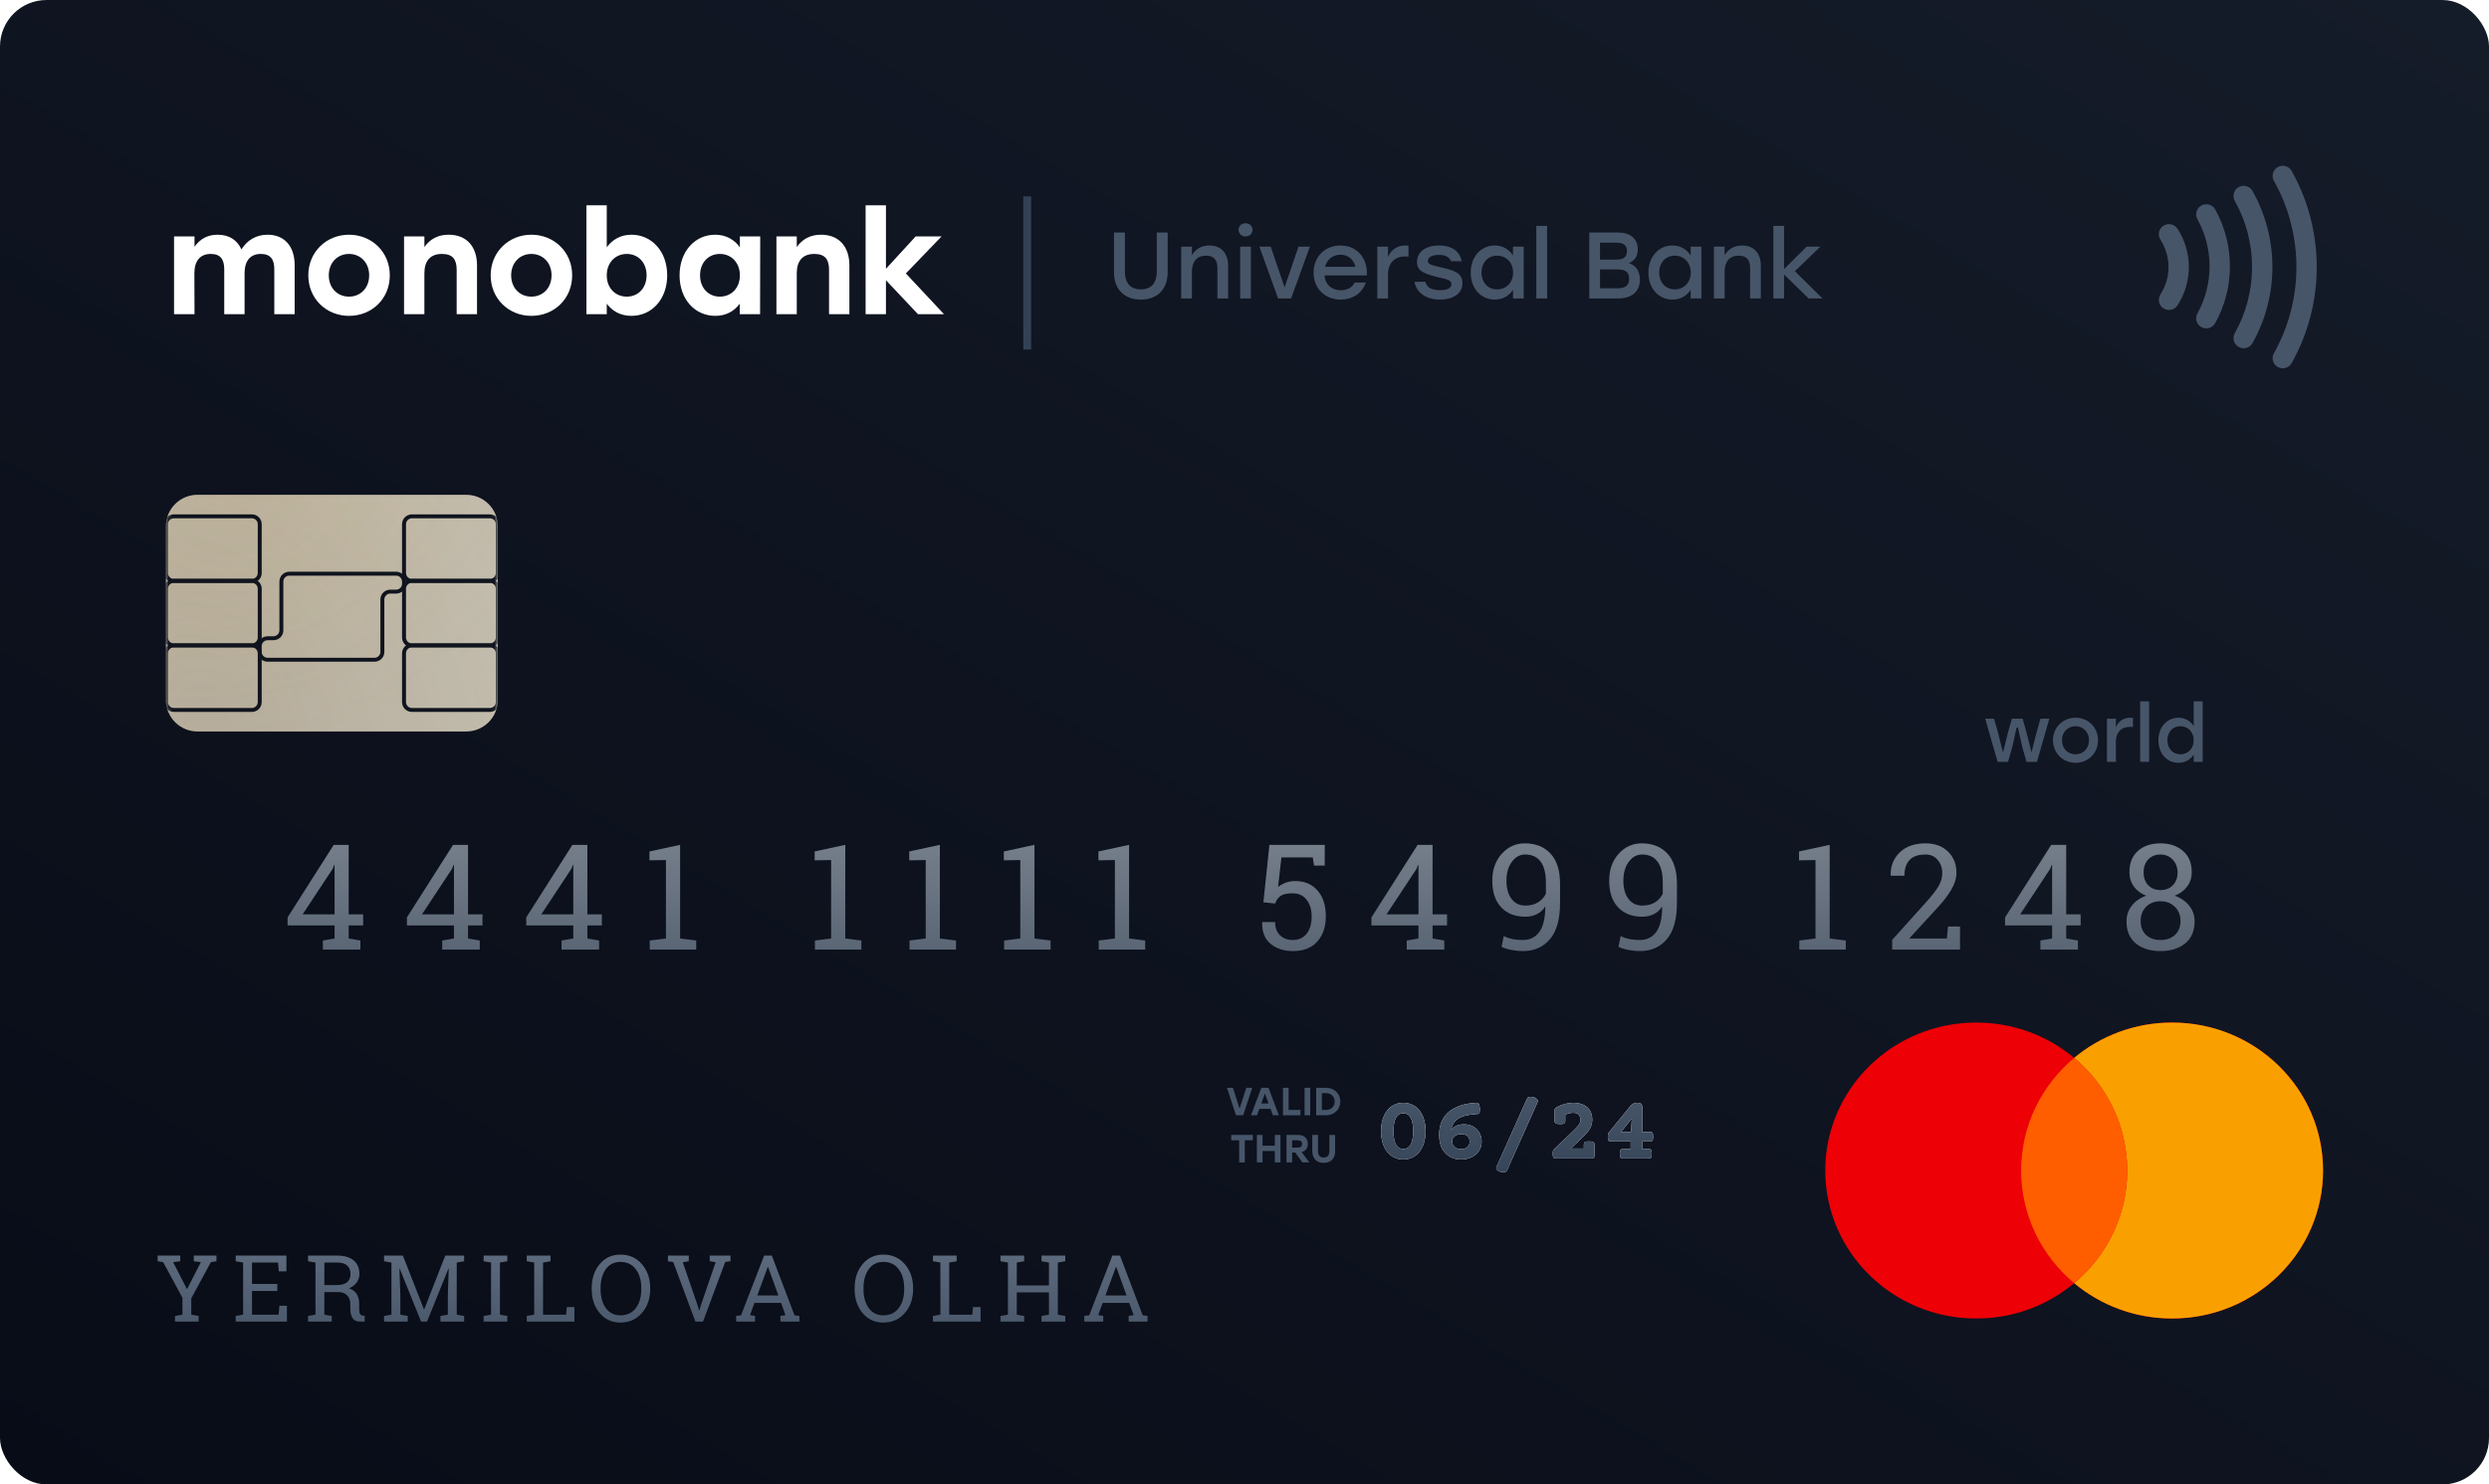 <?xml version="1.0" encoding="UTF-8"?> <svg xmlns="http://www.w3.org/2000/svg" width="642" height="383" viewBox="0 0 642 383" fill="none"> <rect width="642" height="383" rx="12" fill="url(#paint0_linear_386_74539)"></rect> <path fill-rule="evenodd" clip-rule="evenodd" d="M560.26 340.187C581.766 340.187 599.2 323.094 599.2 302.01C599.2 280.925 581.766 263.833 560.26 263.833C550.621 263.833 541.8 267.266 535 272.953C528.201 267.266 519.38 263.833 509.742 263.833C488.235 263.833 470.801 280.925 470.801 302.01C470.801 323.095 488.235 340.187 509.742 340.187C519.38 340.187 528.201 336.754 535.001 331.067C541.801 336.754 550.621 340.187 560.26 340.187Z" fill="#ED0006"></path> <path fill-rule="evenodd" clip-rule="evenodd" d="M535 331.066C543.372 324.064 548.681 313.645 548.681 302.01C548.681 290.375 543.372 279.955 535 272.953C541.8 267.266 550.621 263.833 560.26 263.833C581.766 263.833 599.2 280.925 599.2 302.01C599.2 323.094 581.766 340.187 560.26 340.187C550.621 340.187 541.8 336.753 535 331.066Z" fill="#F9A000"></path> <path fill-rule="evenodd" clip-rule="evenodd" d="M535.002 331.065C543.374 324.062 548.683 313.643 548.683 302.008C548.683 290.373 543.374 279.954 535.002 272.952C526.629 279.954 521.32 290.373 521.32 302.008C521.32 313.643 526.629 324.062 535.002 331.065Z" fill="#FF5E00"></path> <path d="M526.297 185.421L525.319 188.926L523.994 194.114L522.69 188.926L521.711 185.421H518.94L517.941 188.926L516.636 194.155L515.332 188.926L514.333 185.421H512.051L515.251 196.566H517.941L519.021 192.817L520.142 187.731H520.509L521.63 192.817L522.71 196.566H525.4L528.6 185.421H526.297Z" fill="#475569"></path> <path d="M535.346 185.177C532.146 185.177 529.537 187.629 529.537 190.993C529.537 194.317 532.105 196.809 535.346 196.809C538.607 196.809 541.154 194.337 541.154 190.993C541.154 187.629 538.566 185.177 535.346 185.177ZM535.346 187.366C537.282 187.366 538.831 188.845 538.831 190.993C538.831 193.141 537.302 194.621 535.346 194.621C533.389 194.621 531.861 193.141 531.861 190.993C531.861 188.845 533.41 187.366 535.346 187.366Z" fill="#475569"></path> <path d="M549.491 185.177C547.718 185.177 546.434 186.069 545.761 187.629V185.421H543.458V196.566H545.761V191.459C545.761 188.703 547.371 187.528 549.471 187.528C549.776 187.528 549.96 187.548 550.164 187.569V185.238C550.001 185.198 549.776 185.177 549.491 185.177Z" fill="#475569"></path> <path d="M552.017 196.566H554.341V180.962H552.017V196.566Z" fill="#475569"></path> <path d="M565.838 180.962V187.325C565.003 186.049 563.658 185.177 561.884 185.177C558.95 185.177 556.728 187.589 556.728 190.993C556.728 194.398 558.909 196.809 561.905 196.809C563.658 196.809 565.003 195.958 565.838 194.702V196.566H568.141V180.962H565.838ZM562.394 194.621C560.458 194.621 559.051 193.141 559.051 190.993C559.051 188.866 560.437 187.366 562.394 187.366C564.351 187.366 565.838 188.866 565.838 190.993C565.838 193.141 564.351 194.621 562.394 194.621Z" fill="#475569"></path> <g clip-path="url(#clip0_386_74539)"> <path fill-rule="evenodd" clip-rule="evenodd" d="M587.526 43.105C588.789 42.402 590.385 42.85 591.092 44.106C595.337 51.649 597.569 60.2 597.569 68.9C597.569 77.599 595.337 86.15 591.092 93.693C590.385 94.949 588.789 95.397 587.526 94.695C586.263 93.992 585.812 92.404 586.519 91.148C590.323 84.389 592.329 76.715 592.329 68.9C592.329 61.084 590.323 53.41 586.519 46.65C585.812 45.395 586.263 43.807 587.526 43.105ZM577.437 48.279C578.7 47.577 580.297 48.025 581.003 49.281C584.363 55.251 586.129 62.017 586.129 68.9C586.129 75.782 584.363 82.549 581.003 88.518C580.297 89.774 578.7 90.222 577.437 89.52C576.174 88.817 575.723 87.23 576.43 85.974C579.349 80.788 580.888 74.899 580.888 68.9C580.888 62.9 579.349 57.011 576.43 51.825C575.723 50.569 576.174 48.982 577.437 48.279ZM567.817 53.025C569.083 52.328 570.678 52.783 571.379 54.042C573.867 58.509 575.172 63.568 575.172 68.711C575.172 73.855 573.867 78.914 571.379 83.381C570.678 84.639 569.083 85.095 567.817 84.398C566.551 83.701 566.093 82.115 566.794 80.856C568.847 77.171 569.931 72.981 569.931 68.711C569.931 64.441 568.847 60.252 566.794 56.566C566.093 55.307 566.551 53.722 567.817 53.025ZM558.043 58.238C559.262 57.462 560.883 57.815 561.663 59.027C563.567 61.983 564.58 65.404 564.58 68.9C564.58 72.395 563.567 75.816 561.663 78.772C560.883 79.984 559.262 80.337 558.043 79.561C556.825 78.785 556.47 77.174 557.25 75.962C558.618 73.838 559.34 71.391 559.34 68.9C559.34 66.407 558.618 63.961 557.25 61.837C556.47 60.625 556.825 59.014 558.043 58.238Z" fill="#475569"></path> </g> <g filter="url(#filter0_di_386_74539)"> <path d="M367.707 290.848C367.707 291.917 367.576 292.898 367.313 293.793C367.05 294.687 366.672 295.459 366.178 296.108C365.685 296.749 365.08 297.252 364.363 297.616C363.655 297.972 362.855 298.15 361.963 298.15C361.063 298.15 360.259 297.972 359.551 297.616C358.842 297.252 358.241 296.749 357.747 296.108C357.254 295.459 356.876 294.687 356.613 293.793C356.35 292.898 356.219 291.917 356.219 290.848C356.219 289.779 356.35 288.798 356.613 287.903C356.876 287.009 357.254 286.237 357.747 285.588C358.241 284.939 358.842 284.436 359.551 284.08C360.259 283.716 361.063 283.534 361.963 283.534C362.855 283.534 363.655 283.716 364.363 284.08C365.08 284.436 365.685 284.939 366.178 285.588C366.672 286.237 367.05 287.009 367.313 287.903C367.576 288.798 367.707 289.779 367.707 290.848ZM364.506 290.848C364.506 289.304 364.288 288.149 363.85 287.381C363.412 286.613 362.783 286.229 361.963 286.229C361.143 286.229 360.514 286.613 360.076 287.381C359.638 288.149 359.419 289.304 359.419 290.848C359.419 292.392 359.638 293.547 360.076 294.315C360.514 295.075 361.143 295.455 361.963 295.455C362.783 295.455 363.412 295.075 363.85 294.315C364.288 293.547 364.506 292.392 364.506 290.848Z" fill="white"></path> <path d="M367.707 290.848C367.707 291.917 367.576 292.898 367.313 293.793C367.05 294.687 366.672 295.459 366.178 296.108C365.685 296.749 365.08 297.252 364.363 297.616C363.655 297.972 362.855 298.15 361.963 298.15C361.063 298.15 360.259 297.972 359.551 297.616C358.842 297.252 358.241 296.749 357.747 296.108C357.254 295.459 356.876 294.687 356.613 293.793C356.35 292.898 356.219 291.917 356.219 290.848C356.219 289.779 356.35 288.798 356.613 287.903C356.876 287.009 357.254 286.237 357.747 285.588C358.241 284.939 358.842 284.436 359.551 284.08C360.259 283.716 361.063 283.534 361.963 283.534C362.855 283.534 363.655 283.716 364.363 284.08C365.08 284.436 365.685 284.939 366.178 285.588C366.672 286.237 367.05 287.009 367.313 287.903C367.576 288.798 367.707 289.779 367.707 290.848ZM364.506 290.848C364.506 289.304 364.288 288.149 363.85 287.381C363.412 286.613 362.783 286.229 361.963 286.229C361.143 286.229 360.514 286.613 360.076 287.381C359.638 288.149 359.419 289.304 359.419 290.848C359.419 292.392 359.638 293.547 360.076 294.315C360.514 295.075 361.143 295.455 361.963 295.455C362.783 295.455 363.412 295.075 363.85 294.315C364.288 293.547 364.506 292.392 364.506 290.848Z" fill="url(#paint1_linear_386_74539)"></path> <path d="M376.831 298.15C375.804 298.15 374.908 297.944 374.144 297.533C373.379 297.121 372.742 296.543 372.233 295.799C371.899 295.316 371.644 294.735 371.469 294.054C371.293 293.365 371.206 292.617 371.206 291.81C371.206 290.559 371.413 289.435 371.827 288.438C372.249 287.44 372.87 286.589 373.69 285.885C374.518 285.18 375.537 284.63 376.747 284.234C377.965 283.831 379.37 283.597 380.962 283.534C381.169 283.526 381.329 283.625 381.44 283.831C381.56 284.028 381.639 284.353 381.679 284.804C381.735 285.35 381.715 285.75 381.619 286.003C381.532 286.257 381.396 286.391 381.213 286.407C380.123 286.463 379.171 286.581 378.359 286.763C377.555 286.938 376.87 287.187 376.305 287.511C375.748 287.836 375.306 288.244 374.98 288.734C374.653 289.225 374.43 289.807 374.311 290.48C374.749 289.997 375.23 289.645 375.756 289.423C376.289 289.201 376.902 289.091 377.595 289.091C378.264 289.091 378.877 289.201 379.434 289.423C379.999 289.637 380.481 289.942 380.879 290.337C381.285 290.725 381.599 291.192 381.822 291.738C382.053 292.285 382.169 292.886 382.169 293.543C382.169 294.216 382.033 294.838 381.763 295.407C381.5 295.969 381.134 296.456 380.664 296.868C380.194 297.272 379.629 297.588 378.968 297.818C378.315 298.039 377.603 298.15 376.831 298.15ZM374.55 293.484C374.55 293.753 374.597 294.01 374.693 294.256C374.796 294.501 374.944 294.715 375.135 294.897C375.334 295.079 375.573 295.225 375.851 295.336C376.138 295.447 376.46 295.502 376.819 295.502C377.161 295.502 377.471 295.459 377.75 295.372C378.029 295.277 378.268 295.146 378.467 294.98C378.666 294.814 378.817 294.612 378.92 294.374C379.032 294.129 379.088 293.856 379.088 293.555C379.088 292.938 378.893 292.459 378.502 292.118C378.12 291.778 377.591 291.608 376.914 291.608C376.564 291.608 376.241 291.655 375.947 291.75C375.66 291.837 375.413 291.964 375.206 292.13C374.999 292.297 374.836 292.494 374.717 292.724C374.605 292.954 374.55 293.207 374.55 293.484Z" fill="white"></path> <path d="M376.831 298.15C375.804 298.15 374.908 297.944 374.144 297.533C373.379 297.121 372.742 296.543 372.233 295.799C371.899 295.316 371.644 294.735 371.469 294.054C371.293 293.365 371.206 292.617 371.206 291.81C371.206 290.559 371.413 289.435 371.827 288.438C372.249 287.44 372.87 286.589 373.69 285.885C374.518 285.18 375.537 284.63 376.747 284.234C377.965 283.831 379.37 283.597 380.962 283.534C381.169 283.526 381.329 283.625 381.44 283.831C381.56 284.028 381.639 284.353 381.679 284.804C381.735 285.35 381.715 285.75 381.619 286.003C381.532 286.257 381.396 286.391 381.213 286.407C380.123 286.463 379.171 286.581 378.359 286.763C377.555 286.938 376.87 287.187 376.305 287.511C375.748 287.836 375.306 288.244 374.98 288.734C374.653 289.225 374.43 289.807 374.311 290.48C374.749 289.997 375.23 289.645 375.756 289.423C376.289 289.201 376.902 289.091 377.595 289.091C378.264 289.091 378.877 289.201 379.434 289.423C379.999 289.637 380.481 289.942 380.879 290.337C381.285 290.725 381.599 291.192 381.822 291.738C382.053 292.285 382.169 292.886 382.169 293.543C382.169 294.216 382.033 294.838 381.763 295.407C381.5 295.969 381.134 296.456 380.664 296.868C380.194 297.272 379.629 297.588 378.968 297.818C378.315 298.039 377.603 298.15 376.831 298.15ZM374.55 293.484C374.55 293.753 374.597 294.01 374.693 294.256C374.796 294.501 374.944 294.715 375.135 294.897C375.334 295.079 375.573 295.225 375.851 295.336C376.138 295.447 376.46 295.502 376.819 295.502C377.161 295.502 377.471 295.459 377.75 295.372C378.029 295.277 378.268 295.146 378.467 294.98C378.666 294.814 378.817 294.612 378.92 294.374C379.032 294.129 379.088 293.856 379.088 293.555C379.088 292.938 378.893 292.459 378.502 292.118C378.12 291.778 377.591 291.608 376.914 291.608C376.564 291.608 376.241 291.655 375.947 291.75C375.66 291.837 375.413 291.964 375.206 292.13C374.999 292.297 374.836 292.494 374.717 292.724C374.605 292.954 374.55 293.207 374.55 293.484Z" fill="url(#paint2_linear_386_74539)"></path> <path d="M388.677 301.059C388.613 301.194 388.498 301.293 388.331 301.356C388.164 301.42 387.976 301.451 387.769 301.451C387.539 301.451 387.3 301.416 387.053 301.344C386.806 301.281 386.587 301.186 386.396 301.059C386.213 300.941 386.078 300.794 385.99 300.62C385.902 300.454 385.906 300.268 386.002 300.062L393.908 282.394C393.971 282.259 394.087 282.16 394.254 282.097C394.429 282.026 394.624 281.99 394.839 281.99C395.07 281.99 395.305 282.026 395.544 282.097C395.79 282.16 396.005 282.255 396.189 282.382C396.38 282.501 396.515 282.647 396.595 282.821C396.682 282.988 396.678 283.177 396.583 283.391L388.677 301.059Z" fill="white"></path> <path d="M388.677 301.059C388.613 301.194 388.498 301.293 388.331 301.356C388.164 301.42 387.976 301.451 387.769 301.451C387.539 301.451 387.3 301.416 387.053 301.344C386.806 301.281 386.587 301.186 386.396 301.059C386.213 300.941 386.078 300.794 385.99 300.62C385.902 300.454 385.906 300.268 386.002 300.062L393.908 282.394C393.971 282.259 394.087 282.16 394.254 282.097C394.429 282.026 394.624 281.99 394.839 281.99C395.07 281.99 395.305 282.026 395.544 282.097C395.79 282.16 396.005 282.255 396.189 282.382C396.38 282.501 396.515 282.647 396.595 282.821C396.682 282.988 396.678 283.177 396.583 283.391L388.677 301.059Z" fill="url(#paint3_linear_386_74539)"></path> <path d="M408.536 295.336V294.244C408.536 294.109 408.556 293.994 408.596 293.899C408.636 293.805 408.704 293.729 408.799 293.674C408.895 293.611 409.026 293.567 409.193 293.543C409.36 293.512 409.571 293.496 409.826 293.496C410.336 293.496 410.706 293.555 410.937 293.674C411.168 293.785 411.283 293.975 411.283 294.244V297.117C411.283 297.394 411.223 297.592 411.104 297.711C410.985 297.83 410.786 297.889 410.507 297.889H401.264C401.128 297.889 401.013 297.873 400.918 297.842C400.822 297.81 400.742 297.751 400.679 297.663C400.623 297.568 400.579 297.442 400.547 297.284C400.523 297.125 400.511 296.919 400.511 296.666C400.511 296.342 400.531 296.104 400.571 295.954C400.611 295.795 400.687 295.665 400.798 295.562L405.921 290.658C406.24 290.349 406.51 290.072 406.733 289.827C406.956 289.581 407.135 289.356 407.271 289.15C407.414 288.936 407.513 288.734 407.569 288.544C407.633 288.347 407.665 288.141 407.665 287.927C407.665 287.397 407.509 286.961 407.199 286.621C406.889 286.28 406.423 286.11 405.802 286.11C405.428 286.11 405.065 286.158 404.715 286.253C404.365 286.34 404.038 286.459 403.736 286.609V288.271C403.736 288.406 403.716 288.521 403.676 288.616C403.636 288.711 403.569 288.79 403.473 288.853C403.378 288.909 403.246 288.952 403.079 288.984C402.912 289.008 402.701 289.019 402.446 289.019C401.937 289.019 401.566 288.964 401.335 288.853C401.105 288.734 400.989 288.54 400.989 288.271V285.457C400.989 285.133 401.16 284.879 401.503 284.697C402.227 284.302 402.952 284.009 403.676 283.819C404.409 283.629 405.113 283.534 405.79 283.534C406.586 283.534 407.291 283.641 407.904 283.854C408.517 284.06 409.03 284.353 409.444 284.733C409.858 285.113 410.169 285.568 410.376 286.098C410.591 286.629 410.698 287.219 410.698 287.868C410.698 288.279 410.65 288.671 410.555 289.043C410.467 289.407 410.328 289.763 410.137 290.112C409.946 290.46 409.707 290.808 409.42 291.157C409.142 291.497 408.811 291.849 408.429 292.213L405.169 295.336H408.536Z" fill="white"></path> <path d="M408.536 295.336V294.244C408.536 294.109 408.556 293.994 408.596 293.899C408.636 293.805 408.704 293.729 408.799 293.674C408.895 293.611 409.026 293.567 409.193 293.543C409.36 293.512 409.571 293.496 409.826 293.496C410.336 293.496 410.706 293.555 410.937 293.674C411.168 293.785 411.283 293.975 411.283 294.244V297.117C411.283 297.394 411.223 297.592 411.104 297.711C410.985 297.83 410.786 297.889 410.507 297.889H401.264C401.128 297.889 401.013 297.873 400.918 297.842C400.822 297.81 400.742 297.751 400.679 297.663C400.623 297.568 400.579 297.442 400.547 297.284C400.523 297.125 400.511 296.919 400.511 296.666C400.511 296.342 400.531 296.104 400.571 295.954C400.611 295.795 400.687 295.665 400.798 295.562L405.921 290.658C406.24 290.349 406.51 290.072 406.733 289.827C406.956 289.581 407.135 289.356 407.271 289.15C407.414 288.936 407.513 288.734 407.569 288.544C407.633 288.347 407.665 288.141 407.665 287.927C407.665 287.397 407.509 286.961 407.199 286.621C406.889 286.28 406.423 286.11 405.802 286.11C405.428 286.11 405.065 286.158 404.715 286.253C404.365 286.34 404.038 286.459 403.736 286.609V288.271C403.736 288.406 403.716 288.521 403.676 288.616C403.636 288.711 403.569 288.79 403.473 288.853C403.378 288.909 403.246 288.952 403.079 288.984C402.912 289.008 402.701 289.019 402.446 289.019C401.937 289.019 401.566 288.964 401.335 288.853C401.105 288.734 400.989 288.54 400.989 288.271V285.457C400.989 285.133 401.16 284.879 401.503 284.697C402.227 284.302 402.952 284.009 403.676 283.819C404.409 283.629 405.113 283.534 405.79 283.534C406.586 283.534 407.291 283.641 407.904 283.854C408.517 284.06 409.03 284.353 409.444 284.733C409.858 285.113 410.169 285.568 410.376 286.098C410.591 286.629 410.698 287.219 410.698 287.868C410.698 288.279 410.65 288.671 410.555 289.043C410.467 289.407 410.328 289.763 410.137 290.112C409.946 290.46 409.707 290.808 409.42 291.157C409.142 291.497 408.811 291.849 408.429 292.213L405.169 295.336H408.536Z" fill="url(#paint4_linear_386_74539)"></path> <path d="M420.61 293.496H415.475C415.339 293.496 415.224 293.48 415.128 293.448C415.033 293.417 414.953 293.357 414.89 293.27C414.834 293.183 414.79 293.06 414.758 292.902C414.734 292.744 414.722 292.538 414.722 292.285C414.722 292 414.742 291.774 414.782 291.608C414.822 291.442 414.878 291.315 414.949 291.228L420.562 284.353C420.769 284.092 421.012 283.89 421.291 283.747C421.569 283.605 421.919 283.534 422.341 283.534C422.588 283.534 422.791 283.561 422.95 283.617C423.11 283.664 423.237 283.736 423.333 283.831C423.428 283.926 423.496 284.04 423.536 284.175C423.575 284.302 423.595 284.444 423.595 284.602V291.062H425.649C425.785 291.062 425.9 291.077 425.996 291.109C426.091 291.141 426.167 291.204 426.223 291.299C426.286 291.386 426.33 291.509 426.354 291.667C426.386 291.826 426.402 292.031 426.402 292.285C426.402 292.538 426.386 292.744 426.354 292.902C426.33 293.06 426.286 293.183 426.223 293.27C426.167 293.357 426.091 293.417 425.996 293.448C425.9 293.48 425.785 293.496 425.649 293.496H423.595V295.455H425.291C425.426 295.455 425.542 295.471 425.637 295.502C425.733 295.534 425.809 295.597 425.864 295.692C425.928 295.78 425.972 295.902 425.996 296.061C426.027 296.219 426.043 296.425 426.043 296.678C426.043 296.931 426.027 297.137 425.996 297.295C425.972 297.454 425.928 297.576 425.864 297.663C425.809 297.751 425.733 297.81 425.637 297.842C425.542 297.873 425.426 297.889 425.291 297.889H418.58C418.444 297.889 418.329 297.873 418.233 297.842C418.138 297.81 418.058 297.751 417.995 297.663C417.939 297.576 417.895 297.454 417.863 297.295C417.839 297.137 417.827 296.931 417.827 296.678C417.827 296.425 417.839 296.219 417.863 296.061C417.895 295.902 417.939 295.78 417.995 295.692C418.058 295.597 418.138 295.534 418.233 295.502C418.329 295.471 418.444 295.455 418.58 295.455H420.61V293.496ZM420.717 291.062L420.908 287.595L418.102 291.062H420.717Z" fill="white"></path> <path d="M420.61 293.496H415.475C415.339 293.496 415.224 293.48 415.128 293.448C415.033 293.417 414.953 293.357 414.89 293.27C414.834 293.183 414.79 293.06 414.758 292.902C414.734 292.744 414.722 292.538 414.722 292.285C414.722 292 414.742 291.774 414.782 291.608C414.822 291.442 414.878 291.315 414.949 291.228L420.562 284.353C420.769 284.092 421.012 283.89 421.291 283.747C421.569 283.605 421.919 283.534 422.341 283.534C422.588 283.534 422.791 283.561 422.95 283.617C423.11 283.664 423.237 283.736 423.333 283.831C423.428 283.926 423.496 284.04 423.536 284.175C423.575 284.302 423.595 284.444 423.595 284.602V291.062H425.649C425.785 291.062 425.9 291.077 425.996 291.109C426.091 291.141 426.167 291.204 426.223 291.299C426.286 291.386 426.33 291.509 426.354 291.667C426.386 291.826 426.402 292.031 426.402 292.285C426.402 292.538 426.386 292.744 426.354 292.902C426.33 293.06 426.286 293.183 426.223 293.27C426.167 293.357 426.091 293.417 425.996 293.448C425.9 293.48 425.785 293.496 425.649 293.496H423.595V295.455H425.291C425.426 295.455 425.542 295.471 425.637 295.502C425.733 295.534 425.809 295.597 425.864 295.692C425.928 295.78 425.972 295.902 425.996 296.061C426.027 296.219 426.043 296.425 426.043 296.678C426.043 296.931 426.027 297.137 425.996 297.295C425.972 297.454 425.928 297.576 425.864 297.663C425.809 297.751 425.733 297.81 425.637 297.842C425.542 297.873 425.426 297.889 425.291 297.889H418.58C418.444 297.889 418.329 297.873 418.233 297.842C418.138 297.81 418.058 297.751 417.995 297.663C417.939 297.576 417.895 297.454 417.863 297.295C417.839 297.137 417.827 296.931 417.827 296.678C417.827 296.425 417.839 296.219 417.863 296.061C417.895 295.902 417.939 295.78 417.995 295.692C418.058 295.597 418.138 295.534 418.233 295.502C418.329 295.471 418.444 295.455 418.58 295.455H420.61V293.496ZM420.717 291.062L420.908 287.595L418.102 291.062H420.717Z" fill="url(#paint5_linear_386_74539)"></path> </g> <path d="M321.464 280.664L319.731 286.044L318.019 280.664H316.48L318.814 287.757H320.648L323.002 280.664H321.464Z" fill="#475569"></path> <path d="M328.316 287.757H329.865L327.195 280.664H325.35L322.68 287.757H324.219L324.831 286.085H327.714L328.316 287.757ZM325.33 284.707L326.267 282.133L327.205 284.707H325.33Z" fill="#475569"></path> <path d="M332.379 286.379V280.664H330.922V287.757H335.436V286.379H332.379Z" fill="#475569"></path> <path d="M336.495 287.757H337.952V280.664H336.495V287.757Z" fill="#475569"></path> <path d="M342.068 280.664H339.49V287.757H342.068C344.147 287.757 345.717 286.237 345.717 284.21C345.717 282.174 344.147 280.664 342.068 280.664ZM342.068 286.379H340.947V282.042H342.068C343.352 282.042 344.259 282.934 344.259 284.21C344.259 285.487 343.352 286.379 342.068 286.379Z" fill="#475569"></path> <path d="M323.139 292.823H317.575V294.201H319.623V299.915H321.081V294.201H323.139V292.823Z" fill="#475569"></path> <path d="M328.821 292.823V295.599H325.652V292.823H324.195V299.915H325.652V296.977H328.821V299.915H330.278V292.823H328.821Z" fill="#475569"></path> <path d="M335.934 299.915H337.728L335.73 297.251C336.729 296.997 337.33 296.288 337.33 295.133C337.33 293.725 336.423 292.823 334.895 292.823H331.827V299.915H333.285V297.362H334.09L335.934 299.915ZM333.285 294.201H334.732C335.486 294.201 335.853 294.566 335.853 295.153C335.853 295.731 335.496 296.096 334.732 296.096H333.285V294.201Z" fill="#475569"></path> <path d="M342.898 292.823V296.967C342.898 298.203 342.286 298.659 341.43 298.659C340.574 298.659 339.963 298.203 339.963 296.967V292.823H338.485V297.048C338.485 299.044 339.749 300.037 341.43 300.037C343.112 300.037 344.375 299.044 344.375 297.048V292.823H342.898Z" fill="#475569"></path> <path d="M69.03 60.559C66.058 60.559 63.747 61.981 62.28 64.352C61.179 61.908 59.051 60.559 56.153 60.559C53.512 60.559 51.604 61.653 50.173 63.659V60.996H44.891V81.058H50.173L50.137 70.516C50.137 67.343 51.604 65.519 54.355 65.519C56.887 65.519 57.841 66.942 57.841 69.495V81.058H63.087V70.516C63.087 67.343 64.517 65.519 67.269 65.519C69.8 65.519 70.754 66.942 70.754 69.495V81.058H76V68.364C76 63.513 73.322 60.559 69.03 60.559Z" fill="white"></path> <path d="M90.015 60.559C84.219 60.559 79.523 64.972 79.523 71.027C79.523 77.046 84.145 81.496 90.015 81.496C95.922 81.496 100.544 77.082 100.544 71.027C100.544 64.972 95.848 60.559 90.015 60.559ZM90.015 65.519C92.95 65.519 95.225 67.744 95.225 71.027C95.225 74.347 92.95 76.535 90.015 76.535C87.08 76.535 84.806 74.347 84.806 71.027C84.806 67.744 87.08 65.519 90.015 65.519Z" fill="white"></path> <path d="M115.738 60.559C112.95 60.559 110.932 61.689 109.464 63.732V60.996H104.218V81.058H109.464V70.516C109.464 67.234 111.042 65.519 114.013 65.519C116.802 65.519 117.792 66.978 117.792 69.605V81.058H123.038V68.474C123.038 63.55 120.287 60.559 115.738 60.559Z" fill="white"></path> <path d="M137.055 60.559C131.258 60.559 126.562 64.972 126.562 71.027C126.562 77.046 131.185 81.496 137.055 81.496C142.961 81.496 147.583 77.082 147.583 71.027C147.583 64.972 142.888 60.559 137.055 60.559ZM137.055 65.519C139.989 65.519 142.264 67.744 142.264 71.027C142.264 74.347 139.989 76.535 137.055 76.535C134.12 76.535 131.845 74.347 131.845 71.027C131.845 67.744 134.12 65.519 137.055 65.519Z" fill="white"></path> <path d="M162.887 60.559C160.062 60.559 157.898 61.872 156.504 63.805V52.971H151.258V81.058H156.504V78.359C157.934 80.256 160.026 81.496 162.887 81.496C168.133 81.496 172.095 77.192 172.095 71.027C172.095 64.826 168.06 60.559 162.887 60.559ZM161.676 76.535C158.742 76.535 156.504 74.347 156.504 71.027C156.504 67.744 158.742 65.519 161.676 65.519C164.611 65.519 166.776 67.744 166.776 71.027C166.776 74.347 164.575 76.535 161.676 76.535Z" fill="white"></path> <path d="M190.84 60.996V63.805C189.446 61.872 187.319 60.559 184.457 60.559C179.284 60.559 175.286 64.826 175.286 71.027C175.286 77.192 179.211 81.496 184.494 81.496C187.319 81.496 189.41 80.256 190.804 78.359V81.058H196.05L196.086 60.996H190.84ZM185.668 76.535C182.77 76.535 180.568 74.347 180.568 71.027C180.568 67.744 182.733 65.519 185.668 65.519C188.603 65.519 190.84 67.744 190.84 71.027C190.84 74.347 188.603 76.535 185.668 76.535Z" fill="white"></path> <path d="M211.787 60.559C208.999 60.559 206.981 61.689 205.514 63.732V60.996H200.268V81.058H205.514V70.516C205.514 67.234 207.091 65.519 210.063 65.519C212.851 65.519 213.841 66.978 213.841 69.605V81.058H219.087V68.474C219.087 63.55 216.336 60.559 211.787 60.559Z" fill="white"></path> <path d="M243.486 81.058L233.654 70.553L242.862 60.996H236.185L228.518 69.349V52.971H223.272V81.058H228.518V72.304L236.772 81.058H243.486Z" fill="white"></path> <path d="M298.37 59.983V70.05C298.37 73.358 296.634 74.671 294.261 74.671C291.889 74.671 290.152 73.358 290.152 70.05V59.983H287.34V70.221C287.34 74.963 290.324 77.297 294.261 77.297C298.199 77.297 301.183 74.963 301.183 70.221V59.983H298.37Z" fill="#475569"></path> <path d="M311.934 63.339C309.831 63.339 308.388 64.287 307.434 65.844V63.631H304.67V77.005H307.434V70.075C307.434 67.497 308.706 65.965 311.078 65.965C313.108 65.965 314.013 67.059 314.013 69.126V77.005H316.777V68.567C316.777 65.308 314.967 63.339 311.934 63.339Z" fill="#475569"></path> <path d="M321.254 57.6C320.251 57.6 319.469 58.305 319.469 59.278C319.469 60.275 320.251 61.004 321.254 61.004C322.306 61.004 323.064 60.275 323.064 59.278C323.064 58.305 322.306 57.6 321.254 57.6ZM319.884 77.005H322.648V63.631H319.884V77.005Z" fill="#475569"></path> <path d="M334.929 63.631L331.334 74.136L327.763 63.631H324.828L329.671 77.005H333.021L337.864 63.631H334.929Z" fill="#475569"></path> <path d="M345.76 63.339C341.7 63.339 338.814 66.305 338.814 70.342C338.814 74.379 341.725 77.297 345.809 77.297C348.67 77.297 351.238 75.887 352.29 72.895H349.429C348.793 74.209 347.447 74.89 345.833 74.89C343.583 74.89 341.847 73.528 341.627 71.072H352.559C352.828 66.67 350.089 63.339 345.76 63.339ZM345.76 65.722C347.79 65.722 349.184 67.011 349.6 68.835H341.773C342.238 67.035 343.657 65.722 345.76 65.722Z" fill="#475569"></path> <path d="M362.496 63.339C360.368 63.339 358.827 64.409 358.02 66.281V63.631H355.257V77.005H358.02V70.877C358.02 67.57 359.952 66.16 362.471 66.16C362.838 66.16 363.058 66.184 363.303 66.208V63.412C363.107 63.363 362.838 63.339 362.496 63.339Z" fill="#475569"></path> <path d="M371.446 77.297C374.625 77.297 377.218 75.887 377.218 73.017C377.218 70.415 375.114 69.783 371.47 68.932C369.122 68.373 368.291 68.154 368.291 67.302C368.291 66.379 369.343 65.77 371.128 65.77C372.84 65.77 373.867 66.305 374.258 67.4H377.047C376.557 64.968 374.625 63.339 371.177 63.339C367.802 63.339 365.503 64.895 365.503 67.594C365.503 69.832 367.092 70.585 370.859 71.509C373.109 72.044 374.381 72.215 374.381 73.333C374.381 74.33 373.28 74.865 371.495 74.865C369.171 74.865 368.071 74.184 367.655 72.701H364.842C365.356 75.595 367.9 77.297 371.446 77.297Z" fill="#475569"></path> <path d="M390.253 63.631V65.916C389.275 64.384 387.661 63.339 385.533 63.339C382.011 63.339 379.345 66.233 379.345 70.318C379.345 74.403 381.962 77.297 385.557 77.297C387.661 77.297 389.275 76.3 390.253 74.768V77.005H393.017V63.631H390.253ZM386.144 74.671C383.821 74.671 382.133 72.895 382.133 70.318C382.133 67.765 383.796 65.965 386.144 65.965C388.492 65.965 390.277 67.765 390.277 70.318C390.277 72.895 388.492 74.671 386.144 74.671Z" fill="#475569"></path> <path d="M396.266 77.005H399.054V58.281H396.266V77.005Z" fill="#475569"></path> <path d="M420.159 67.91C421.7 67.205 422.434 66.087 422.434 64.36C422.434 61.564 420.55 59.983 417.224 59.983H409.936V77.005H417.322C420.917 77.005 422.996 75.181 422.996 72.19C422.996 70.123 422.091 68.494 420.159 67.91ZM419.646 64.798C419.646 66.184 418.912 66.986 416.906 66.986H412.7V62.609H416.882C418.863 62.609 419.646 63.315 419.646 64.798ZM417.249 74.379H412.7V69.515H417.224C419.474 69.515 420.208 70.415 420.208 71.972C420.208 73.43 419.499 74.379 417.249 74.379Z" fill="#475569"></path> <path d="M436.086 63.631V65.916C435.108 64.384 433.494 63.339 431.366 63.339C427.844 63.339 425.178 66.233 425.178 70.318C425.178 74.403 427.795 77.297 431.391 77.297C433.494 77.297 435.108 76.3 436.086 74.768V77.005H438.85V63.631H436.086ZM431.977 74.671C429.654 74.671 427.967 72.895 427.967 70.318C427.967 67.765 429.63 65.965 431.977 65.965C434.325 65.965 436.111 67.765 436.111 70.318C436.111 72.895 434.325 74.671 431.977 74.671Z" fill="#475569"></path> <path d="M449.338 63.339C447.235 63.339 445.792 64.287 444.838 65.844V63.631H442.075V77.005H444.838V70.075C444.838 67.497 446.11 65.965 448.482 65.965C450.512 65.965 451.417 67.059 451.417 69.126V77.005H454.181V68.567C454.181 65.308 452.371 63.339 449.338 63.339Z" fill="#475569"></path> <path d="M470.08 77.005L462.963 69.977L469.542 63.631H465.995L460.175 69.418V58.281H457.411V77.005H460.175V70.829L466.509 77.005H470.08Z" fill="#475569"></path> <path fill-rule="evenodd" clip-rule="evenodd" d="M263.934 90.177V50.661H265.972V90.177H263.934Z" fill="#334155"></path> <g filter="url(#filter1_ii_386_74539)"> <path d="M42.801 135.773C42.801 131.296 46.451 127.667 50.953 127.667H120.248C124.751 127.667 128.401 131.296 128.401 135.773V180.619C128.401 185.096 124.751 188.725 120.248 188.725H50.953C46.451 188.725 42.801 185.096 42.801 180.619V135.773Z" fill="#CDC9C1"></path> <path d="M42.801 135.773C42.801 131.296 46.451 127.667 50.953 127.667H120.248C124.751 127.667 128.401 131.296 128.401 135.773V180.619C128.401 185.096 124.751 188.725 120.248 188.725H50.953C46.451 188.725 42.801 185.096 42.801 180.619V135.773Z" fill="url(#paint6_radial_386_74539)" fill-opacity="0.1"></path> <path d="M42.801 135.773C42.801 131.296 46.451 127.667 50.953 127.667H120.248C124.751 127.667 128.401 131.296 128.401 135.773V180.619C128.401 185.096 124.751 188.725 120.248 188.725H50.953C46.451 188.725 42.801 185.096 42.801 180.619V135.773Z" fill="url(#paint7_radial_386_74539)" fill-opacity="0.1"></path> <path d="M42.801 135.773C42.801 131.296 46.451 127.667 50.953 127.667H120.248C124.751 127.667 128.401 131.296 128.401 135.773V180.619C128.401 185.096 124.751 188.725 120.248 188.725H50.953C46.451 188.725 42.801 185.096 42.801 180.619V135.773Z" fill="url(#paint8_radial_386_74539)" fill-opacity="0.1"></path> </g> <mask id="mask0_386_74539" style="mask-type:alpha" maskUnits="userSpaceOnUse" x="42" y="127" width="87" height="62"> <path d="M42.801 135.773C42.801 131.296 46.451 127.667 50.953 127.667H120.248C124.751 127.667 128.401 131.296 128.401 135.773V180.619C128.401 185.096 124.751 188.725 120.248 188.725H50.953C46.451 188.725 42.801 185.096 42.801 180.619V135.773Z" fill="#D9D9D9"></path> </mask> <g mask="url(#mask0_386_74539)"> <path fill-rule="evenodd" clip-rule="evenodd" d="M42.293 135.244C42.293 133.845 43.434 132.711 44.841 132.711H64.956C66.363 132.711 67.503 133.845 67.503 135.244V147.843C67.503 149.242 66.363 150.376 64.956 150.376H44.841C43.434 150.376 42.293 149.242 42.293 147.843V135.244ZM44.841 133.724C43.996 133.724 43.312 134.405 43.312 135.244V147.843C43.312 148.683 43.996 149.363 44.841 149.363H64.956C65.8 149.363 66.484 148.683 66.484 147.843V135.244C66.484 134.405 65.8 133.724 64.956 133.724H44.841Z" fill="#10141E"></path> <path fill-rule="evenodd" clip-rule="evenodd" d="M42.293 151.896C42.293 150.497 43.434 149.363 44.841 149.363H64.956C66.363 149.363 67.503 150.497 67.503 151.896V164.495C67.503 165.894 66.363 167.028 64.956 167.028H44.841C43.434 167.028 42.293 165.894 42.293 164.495V151.896ZM44.841 150.376C43.996 150.376 43.312 151.056 43.312 151.896V164.495C43.312 165.335 43.996 166.015 44.841 166.015H64.956C65.8 166.015 66.484 165.335 66.484 164.495V151.896C66.484 151.056 65.8 150.376 64.956 150.376H44.841Z" fill="#10141E"></path> <path fill-rule="evenodd" clip-rule="evenodd" d="M72.067 150.046C72.067 148.647 73.208 147.513 74.615 147.513H102.173C103.58 147.513 104.721 148.647 104.721 150.046V150.618C104.721 152.017 103.58 153.152 102.173 153.152H100.667C99.823 153.152 99.138 153.832 99.138 154.671V168.196C99.138 169.595 97.998 170.729 96.591 170.729H69.032C67.625 170.729 66.484 169.595 66.484 168.196V166.698C66.484 165.299 67.625 164.165 69.032 164.165H70.538C71.383 164.165 72.067 163.484 72.067 162.645V150.046ZM74.615 148.526C73.77 148.526 73.086 149.206 73.086 150.046V162.645C73.086 164.044 71.945 165.178 70.538 165.178H69.032C68.188 165.178 67.503 165.859 67.503 166.698V168.196C67.503 169.035 68.188 169.716 69.032 169.716H96.591C97.435 169.716 98.119 169.035 98.119 168.196V154.671C98.119 153.272 99.26 152.138 100.667 152.138H102.173C103.017 152.138 103.702 151.458 103.702 150.618V150.046C103.702 149.206 103.017 148.526 102.173 148.526H74.615Z" fill="#10141E"></path> <path fill-rule="evenodd" clip-rule="evenodd" d="M42.293 168.548C42.293 167.149 43.434 166.015 44.841 166.015H64.956C66.363 166.015 67.503 167.149 67.503 168.548V181.147C67.503 182.546 66.363 183.681 64.956 183.681H44.841C43.434 183.681 42.293 182.546 42.293 181.147V168.548ZM44.841 167.028C43.996 167.028 43.312 167.709 43.312 168.548V181.147C43.312 181.987 43.996 182.667 44.841 182.667H64.956C65.8 182.667 66.484 181.987 66.484 181.147V168.548C66.484 167.709 65.8 167.028 64.956 167.028H44.841Z" fill="#10141E"></path> <path fill-rule="evenodd" clip-rule="evenodd" d="M103.703 135.244C103.703 133.845 104.844 132.711 106.251 132.711H126.366C127.773 132.711 128.913 133.845 128.913 135.244V147.843C128.913 149.242 127.773 150.376 126.366 150.376H106.251C104.844 150.376 103.703 149.242 103.703 147.843V135.244ZM106.251 133.724C105.407 133.724 104.722 134.404 104.722 135.244V147.843C104.722 148.682 105.407 149.363 106.251 149.363H126.366C127.21 149.363 127.894 148.682 127.894 147.843V135.244C127.894 134.404 127.21 133.724 126.366 133.724H106.251Z" fill="#10141E"></path> <path fill-rule="evenodd" clip-rule="evenodd" d="M103.703 151.896C103.703 150.497 104.844 149.363 106.251 149.363H126.366C127.773 149.363 128.913 150.497 128.913 151.896V164.495C128.913 165.894 127.773 167.028 126.366 167.028H106.251C104.844 167.028 103.703 165.894 103.703 164.495V151.896ZM106.251 150.376C105.407 150.376 104.722 151.056 104.722 151.896V164.495C104.722 165.335 105.407 166.015 106.251 166.015H126.366C127.21 166.015 127.894 165.335 127.894 164.495V151.896C127.894 151.056 127.21 150.376 126.366 150.376H106.251Z" fill="#10141E"></path> <path fill-rule="evenodd" clip-rule="evenodd" d="M103.703 168.548C103.703 167.149 104.844 166.015 106.251 166.015H126.366C127.773 166.015 128.913 167.149 128.913 168.548V181.147C128.913 182.546 127.773 183.681 126.366 183.681H106.251C104.844 183.681 103.703 182.546 103.703 181.147V168.548ZM106.251 167.028C105.407 167.028 104.722 167.709 104.722 168.548V181.147C104.722 181.987 105.407 182.667 106.251 182.667H126.366C127.21 182.667 127.894 181.987 127.894 181.147V168.548C127.894 167.709 127.21 167.028 126.366 167.028H106.251Z" fill="#10141E"></path> </g> <g filter="url(#filter2_di_386_74539)"> <path d="M74.169 237.766V235.706L86.081 216.984H89.94V234.908H93.67V237.766H89.94V241.143L92.965 241.662V244H83.279V241.662L86.304 241.143V237.766H74.169ZM78.065 234.908H86.304V222.198L86.192 222.161L85.821 223.145L78.065 234.908ZM104.952 237.766V235.706L116.864 216.984H120.723V234.908H124.453V237.766H120.723V241.143L123.748 241.662V244H114.062V241.662L117.087 241.143V237.766H104.952ZM108.848 234.908H117.087V222.198L116.975 222.161L116.604 223.145L108.848 234.908ZM135.735 237.766V235.706L147.647 216.984H151.506V234.908H155.236V237.766H151.506V241.143L154.531 241.662V244H144.845V241.662L147.87 241.143V237.766H135.735ZM139.631 234.908H147.87V222.198L147.758 222.161L147.387 223.145L139.631 234.908ZM167.52 220.974V218.691L175.424 216.984V241.143L179.58 241.662V244H167.594V241.662L171.769 241.143V220.899L167.52 220.974ZM210.123 220.974V218.691L218.027 216.984V241.143L222.183 241.662V244H210.197V241.662L214.372 241.143V220.899L210.123 220.974ZM234.523 220.974V218.691L242.427 216.984V241.143L246.584 241.662V244H234.597V241.662L238.772 241.143V220.899L234.523 220.974ZM258.923 220.974V218.691L266.827 216.984V241.143L270.984 241.662V244H258.997V241.662L263.172 241.143V220.899L258.923 220.974ZM283.323 220.974V218.691L291.228 216.984V241.143L295.384 241.662V244H283.398V241.662L287.572 241.143V220.899L283.323 220.974ZM325.555 237.005L325.592 236.894H328.895C328.895 238.353 329.316 239.491 330.157 240.308C331.01 241.124 332.105 241.532 333.441 241.532C334.987 241.532 336.187 240.988 337.041 239.899C337.894 238.811 338.321 237.32 338.321 235.428C338.321 233.684 337.888 232.261 337.022 231.16C336.169 230.047 334.981 229.49 333.46 229.49C332.025 229.49 330.979 229.707 330.324 230.14C329.681 230.573 329.211 231.234 328.914 232.125L325.871 231.81L327.429 216.984H341.698V222.328H338.952L338.599 220.231H330.528L329.656 227.82C330.212 227.4 330.837 227.053 331.53 226.781C332.235 226.497 333.045 226.342 333.961 226.317C336.447 226.293 338.401 227.103 339.824 228.748C341.259 230.393 341.976 232.607 341.976 235.391C341.976 238.1 341.246 240.277 339.787 241.922C338.339 243.567 336.224 244.39 333.441 244.39C331.153 244.39 329.248 243.765 327.726 242.516C326.217 241.266 325.493 239.429 325.555 237.005ZM353.741 237.766V235.706L365.653 216.984H369.512V234.908H373.242V237.766H369.512V241.143L372.536 241.662V244H362.851V241.662L365.875 241.143V237.766H353.741ZM357.637 234.908H365.875V222.198L365.764 222.161L365.393 223.145L357.637 234.908ZM384.913 226.225C384.913 223.404 385.723 221.097 387.344 219.304C388.977 217.498 390.956 216.595 393.281 216.595C396.102 216.595 398.322 217.479 399.943 219.248C401.575 221.005 402.392 223.608 402.392 227.06V231.939C402.392 236.158 401.52 239.287 399.776 241.328C398.044 243.369 395.731 244.39 392.836 244.39C391.896 244.39 390.931 244.297 389.942 244.111C388.964 243.938 388.086 243.666 387.307 243.295L387.863 240.53C388.618 240.889 389.385 241.149 390.164 241.31C390.956 241.458 391.846 241.532 392.836 241.532C394.593 241.532 395.978 240.864 396.992 239.528C398.019 238.18 398.551 236.015 398.588 233.034L398.514 232.941C398.019 233.77 397.326 234.407 396.436 234.853C395.545 235.298 394.543 235.521 393.43 235.521C390.795 235.521 388.717 234.71 387.195 233.09C385.674 231.457 384.913 229.169 384.913 226.225ZM388.568 226.225C388.568 228.167 389.001 229.725 389.867 230.9C390.733 232.063 391.921 232.645 393.43 232.645C394.778 232.645 395.898 232.354 396.788 231.772C397.691 231.191 398.341 230.449 398.736 229.546V226.688C398.736 224.301 398.279 222.501 397.363 221.289C396.46 220.077 395.137 219.471 393.393 219.471C392.044 219.471 390.9 220.102 389.96 221.363C389.032 222.625 388.568 224.245 388.568 226.225ZM415.065 226.225C415.065 223.404 415.876 221.097 417.496 219.304C419.129 217.498 421.108 216.595 423.433 216.595C426.254 216.595 428.474 217.479 430.095 219.248C431.727 221.005 432.544 223.608 432.544 227.06V231.939C432.544 236.158 431.672 239.287 429.928 241.328C428.196 243.369 425.883 244.39 422.988 244.39C422.048 244.39 421.083 244.297 420.094 244.111C419.116 243.938 418.238 243.666 417.459 243.295L418.016 240.53C418.77 240.889 419.537 241.149 420.316 241.31C421.108 241.458 421.999 241.532 422.988 241.532C424.745 241.532 426.13 240.864 427.144 239.528C428.171 238.18 428.703 236.015 428.74 233.034L428.666 232.941C428.171 233.77 427.478 234.407 426.588 234.853C425.697 235.298 424.695 235.521 423.582 235.521C420.947 235.521 418.869 234.71 417.348 233.09C415.826 231.457 415.065 229.169 415.065 226.225ZM418.721 226.225C418.721 228.167 419.154 229.725 420.019 230.9C420.885 232.063 422.073 232.645 423.582 232.645C424.93 232.645 426.05 232.354 426.94 231.772C427.843 231.191 428.493 230.449 428.889 229.546V226.688C428.889 224.301 428.431 222.501 427.516 221.289C426.613 220.077 425.289 219.471 423.545 219.471C422.196 219.471 421.052 220.102 420.112 221.363C419.184 222.625 418.721 224.245 418.721 226.225ZM464.033 220.974V218.691L471.937 216.984V241.143L476.093 241.662V244H464.107V241.662L468.282 241.143V220.899L464.033 220.974ZM487.672 224.833C487.61 222.507 488.377 220.553 489.973 218.97C491.581 217.386 493.807 216.595 496.652 216.595C499.089 216.595 501.025 217.306 502.46 218.729C503.907 220.139 504.631 221.938 504.631 224.128C504.631 225.6 504.192 227.072 503.314 228.544C502.448 230.016 501.223 231.605 499.64 233.312L492.533 241.05L492.57 241.143H502.163L502.46 238.044H505.559V244H488.062V241.495L496.912 231.661C498.496 229.892 499.566 228.488 500.122 227.449C500.691 226.41 500.976 225.346 500.976 224.258C500.976 222.91 500.58 221.778 499.788 220.862C498.997 219.935 497.951 219.471 496.652 219.471C494.785 219.471 493.412 219.947 492.533 220.899C491.655 221.852 491.216 223.2 491.216 224.944H487.709L487.672 224.833ZM517.175 237.766V235.706L529.087 216.984H532.946V234.908H536.676V237.766H532.946V241.143L535.971 241.662V244H526.285V241.662L529.309 241.143V237.766H517.175ZM521.071 234.908H529.309V222.198L529.198 222.161L528.827 223.145L521.071 234.908ZM548.496 236.689C548.496 235.168 548.953 233.826 549.869 232.663C550.784 231.5 552.021 230.647 553.58 230.103C552.231 229.583 551.174 228.798 550.407 227.746C549.64 226.682 549.257 225.445 549.257 224.035C549.257 221.66 549.986 219.829 551.446 218.543C552.918 217.244 554.854 216.595 557.254 216.595C559.629 216.595 561.564 217.244 563.061 218.543C564.57 219.829 565.325 221.66 565.325 224.035C565.325 225.445 564.929 226.682 564.137 227.746C563.346 228.798 562.276 229.583 560.927 230.103C562.486 230.647 563.729 231.5 564.657 232.663C565.597 233.826 566.067 235.168 566.067 236.689C566.067 239.188 565.251 241.099 563.618 242.423C561.997 243.734 559.888 244.39 557.291 244.39C554.644 244.39 552.516 243.734 550.908 242.423C549.3 241.099 548.496 239.188 548.496 236.689ZM552.151 236.615C552.151 238.149 552.615 239.355 553.543 240.233C554.483 241.099 555.732 241.532 557.291 241.532C558.812 241.532 560.049 241.093 561.002 240.215C561.954 239.337 562.43 238.137 562.43 236.615C562.43 235.131 561.942 233.912 560.965 232.96C559.987 232.007 558.75 231.531 557.254 231.531C555.744 231.531 554.514 232.007 553.561 232.96C552.621 233.9 552.151 235.118 552.151 236.615ZM552.912 224.109C552.912 225.482 553.314 226.583 554.118 227.412C554.922 228.241 555.98 228.655 557.291 228.655C558.577 228.655 559.629 228.241 560.445 227.412C561.261 226.583 561.67 225.482 561.67 224.109C561.67 222.773 561.249 221.666 560.408 220.788C559.579 219.91 558.528 219.471 557.254 219.471C555.955 219.471 554.903 219.897 554.099 220.751C553.308 221.592 552.912 222.712 552.912 224.109Z" fill="url(#paint9_linear_386_74539)"></path> </g> <g filter="url(#filter3_di_386_74539)"> <path d="M40.645 324.426V322.938H46.504V324.426L44.664 324.648L48.238 331.609L51.812 324.648L49.984 324.426V322.938H55.844V324.426L54.402 324.648L49.34 334V338.195L51.25 338.523V340H45.133V338.523L47.043 338.195V333.824L42.074 324.648L40.645 324.426ZM60.786 340V338.523L62.696 338.195V324.754L60.786 324.426V322.938H73.887V327.039H71.907L71.719 324.754H65.004V330.273H71.532V332.09H65.004V338.195H71.86L72.047 335.91H74.016V340H60.786ZM79.451 340V338.523L81.361 338.195V324.754L79.451 324.426V322.949H81.361H86.939C88.798 322.949 90.224 323.363 91.216 324.191C92.208 325.012 92.704 326.18 92.704 327.695C92.704 328.523 92.474 329.258 92.013 329.898C91.552 330.539 90.892 331.043 90.032 331.41C90.962 331.715 91.63 332.211 92.036 332.898C92.451 333.586 92.657 334.434 92.657 335.441V336.812C92.657 337.336 92.724 337.723 92.857 337.973C92.99 338.223 93.208 338.371 93.513 338.418L94.076 338.488V340H92.833C91.935 340 91.294 339.688 90.911 339.062C90.536 338.438 90.349 337.68 90.349 336.789V335.465C90.349 334.535 90.079 333.789 89.54 333.227C89.001 332.664 88.279 332.383 87.372 332.383H83.669V338.195L85.579 338.523V340H79.451ZM83.669 330.566H86.704C87.993 330.566 88.931 330.32 89.517 329.828C90.103 329.336 90.396 328.617 90.396 327.672C90.396 326.773 90.115 326.062 89.552 325.539C88.99 325.016 88.118 324.754 86.939 324.754H83.669V330.566ZM99.053 340V338.523L100.963 338.195V324.754L99.053 324.426V322.938H100.963H103.916L109.353 336.801H109.424L114.85 322.938H119.725V324.426L117.814 324.754V338.195L119.725 338.523V340H113.596V338.523L115.506 338.195V333.25L115.728 326.336L115.67 326.324L110.15 340H108.615L103.096 326.336L103.037 326.348L103.271 333.25V338.195L105.182 338.523V340H99.053ZM124.737 340V338.523L126.647 338.195V324.754L124.737 324.426V322.938H130.866V324.426L128.956 324.754V338.195L130.866 338.523V340H124.737ZM135.866 340V338.523L137.777 338.195V324.754L135.866 324.426V322.938H137.777H140.085H141.995V324.426L140.085 324.754V338.195H146.015L146.191 336.238H148.159V340H135.866ZM152.609 331.598V331.352C152.609 328.875 153.297 326.812 154.672 325.164C156.047 323.516 157.836 322.691 160.039 322.691C162.305 322.691 164.148 323.516 165.57 325.164C167 326.812 167.715 328.875 167.715 331.352V331.598C167.715 334.082 167 336.145 165.57 337.785C164.148 339.426 162.305 340.246 160.039 340.246C157.836 340.246 156.047 339.426 154.672 337.785C153.297 336.145 152.609 334.082 152.609 331.598ZM154.918 331.598C154.918 333.598 155.367 335.227 156.265 336.484C157.172 337.734 158.43 338.359 160.039 338.359C161.742 338.359 163.062 337.734 164 336.484C164.937 335.234 165.406 333.605 165.406 331.598V331.328C165.406 329.344 164.93 327.727 163.976 326.477C163.031 325.219 161.719 324.59 160.039 324.59C158.43 324.59 157.172 325.219 156.265 326.477C155.367 327.734 154.918 329.352 154.918 331.328V331.598ZM172.282 324.426V322.938H177.672V324.426L176.114 324.672L179.934 335.758L180.321 337.105H180.391L180.778 335.758L184.586 324.66L183.051 324.426V322.938H188.43V324.426L187.059 324.613L181.34 340H179.36L173.641 324.613L172.282 324.426ZM189.868 340V338.523L191.134 338.348L197.099 322.938H199.079L204.939 338.348L206.193 338.523V340H201.294V338.523L202.583 338.301L201.458 335.16H194.626L193.466 338.301L194.755 338.523V340H189.868ZM195.341 333.227H200.755L198.107 325.902H198.036L195.341 333.227ZM220.424 331.598V331.352C220.424 328.875 221.112 326.812 222.487 325.164C223.862 323.516 225.651 322.691 227.854 322.691C230.12 322.691 231.963 323.516 233.385 325.164C234.815 326.812 235.53 328.875 235.53 331.352V331.598C235.53 334.082 234.815 336.145 233.385 337.785C231.963 339.426 230.12 340.246 227.854 340.246C225.651 340.246 223.862 339.426 222.487 337.785C221.112 336.145 220.424 334.082 220.424 331.598ZM222.733 331.598C222.733 333.598 223.182 335.227 224.08 336.484C224.987 337.734 226.245 338.359 227.854 338.359C229.557 338.359 230.877 337.734 231.815 336.484C232.752 335.234 233.221 333.605 233.221 331.598V331.328C233.221 329.344 232.745 327.727 231.791 326.477C230.846 325.219 229.534 324.59 227.854 324.59C226.245 324.59 224.987 325.219 224.08 326.477C223.182 327.734 222.733 329.352 222.733 331.328V331.598ZM240.636 340V338.523L242.546 338.195V324.754L240.636 324.426V322.938H242.546H244.855H246.765V324.426L244.855 324.754V338.195H250.784L250.96 336.238H252.929V340H240.636ZM258.058 340V338.523L259.968 338.195V324.754L258.058 324.426V322.938H264.187V324.426L262.277 324.754V330.648H270.55V324.754L268.64 324.426V322.938H270.55H272.859H274.769V324.426L272.859 324.754V338.195L274.769 338.523V340H268.64V338.523L270.55 338.195V332.465H262.277V338.195L264.187 338.523V340H258.058ZM279.676 340V338.523L280.942 338.348L286.907 322.938H288.887L294.746 338.348L296 338.523V340H291.102V338.523L292.391 338.301L291.266 335.16H284.434L283.274 338.301L284.563 338.523V340H279.676ZM285.149 333.227H290.563L287.914 325.902H287.844L285.149 333.227Z" fill="black"></path> <path d="M40.645 324.426V322.938H46.504V324.426L44.664 324.648L48.238 331.609L51.812 324.648L49.984 324.426V322.938H55.844V324.426L54.402 324.648L49.34 334V338.195L51.25 338.523V340H45.133V338.523L47.043 338.195V333.824L42.074 324.648L40.645 324.426ZM60.786 340V338.523L62.696 338.195V324.754L60.786 324.426V322.938H73.887V327.039H71.907L71.719 324.754H65.004V330.273H71.532V332.09H65.004V338.195H71.86L72.047 335.91H74.016V340H60.786ZM79.451 340V338.523L81.361 338.195V324.754L79.451 324.426V322.949H81.361H86.939C88.798 322.949 90.224 323.363 91.216 324.191C92.208 325.012 92.704 326.18 92.704 327.695C92.704 328.523 92.474 329.258 92.013 329.898C91.552 330.539 90.892 331.043 90.032 331.41C90.962 331.715 91.63 332.211 92.036 332.898C92.451 333.586 92.657 334.434 92.657 335.441V336.812C92.657 337.336 92.724 337.723 92.857 337.973C92.99 338.223 93.208 338.371 93.513 338.418L94.076 338.488V340H92.833C91.935 340 91.294 339.688 90.911 339.062C90.536 338.438 90.349 337.68 90.349 336.789V335.465C90.349 334.535 90.079 333.789 89.54 333.227C89.001 332.664 88.279 332.383 87.372 332.383H83.669V338.195L85.579 338.523V340H79.451ZM83.669 330.566H86.704C87.993 330.566 88.931 330.32 89.517 329.828C90.103 329.336 90.396 328.617 90.396 327.672C90.396 326.773 90.115 326.062 89.552 325.539C88.99 325.016 88.118 324.754 86.939 324.754H83.669V330.566ZM99.053 340V338.523L100.963 338.195V324.754L99.053 324.426V322.938H100.963H103.916L109.353 336.801H109.424L114.85 322.938H119.725V324.426L117.814 324.754V338.195L119.725 338.523V340H113.596V338.523L115.506 338.195V333.25L115.728 326.336L115.67 326.324L110.15 340H108.615L103.096 326.336L103.037 326.348L103.271 333.25V338.195L105.182 338.523V340H99.053ZM124.737 340V338.523L126.647 338.195V324.754L124.737 324.426V322.938H130.866V324.426L128.956 324.754V338.195L130.866 338.523V340H124.737ZM135.866 340V338.523L137.777 338.195V324.754L135.866 324.426V322.938H137.777H140.085H141.995V324.426L140.085 324.754V338.195H146.015L146.191 336.238H148.159V340H135.866ZM152.609 331.598V331.352C152.609 328.875 153.297 326.812 154.672 325.164C156.047 323.516 157.836 322.691 160.039 322.691C162.305 322.691 164.148 323.516 165.57 325.164C167 326.812 167.715 328.875 167.715 331.352V331.598C167.715 334.082 167 336.145 165.57 337.785C164.148 339.426 162.305 340.246 160.039 340.246C157.836 340.246 156.047 339.426 154.672 337.785C153.297 336.145 152.609 334.082 152.609 331.598ZM154.918 331.598C154.918 333.598 155.367 335.227 156.265 336.484C157.172 337.734 158.43 338.359 160.039 338.359C161.742 338.359 163.062 337.734 164 336.484C164.937 335.234 165.406 333.605 165.406 331.598V331.328C165.406 329.344 164.93 327.727 163.976 326.477C163.031 325.219 161.719 324.59 160.039 324.59C158.43 324.59 157.172 325.219 156.265 326.477C155.367 327.734 154.918 329.352 154.918 331.328V331.598ZM172.282 324.426V322.938H177.672V324.426L176.114 324.672L179.934 335.758L180.321 337.105H180.391L180.778 335.758L184.586 324.66L183.051 324.426V322.938H188.43V324.426L187.059 324.613L181.34 340H179.36L173.641 324.613L172.282 324.426ZM189.868 340V338.523L191.134 338.348L197.099 322.938H199.079L204.939 338.348L206.193 338.523V340H201.294V338.523L202.583 338.301L201.458 335.16H194.626L193.466 338.301L194.755 338.523V340H189.868ZM195.341 333.227H200.755L198.107 325.902H198.036L195.341 333.227ZM220.424 331.598V331.352C220.424 328.875 221.112 326.812 222.487 325.164C223.862 323.516 225.651 322.691 227.854 322.691C230.12 322.691 231.963 323.516 233.385 325.164C234.815 326.812 235.53 328.875 235.53 331.352V331.598C235.53 334.082 234.815 336.145 233.385 337.785C231.963 339.426 230.12 340.246 227.854 340.246C225.651 340.246 223.862 339.426 222.487 337.785C221.112 336.145 220.424 334.082 220.424 331.598ZM222.733 331.598C222.733 333.598 223.182 335.227 224.08 336.484C224.987 337.734 226.245 338.359 227.854 338.359C229.557 338.359 230.877 337.734 231.815 336.484C232.752 335.234 233.221 333.605 233.221 331.598V331.328C233.221 329.344 232.745 327.727 231.791 326.477C230.846 325.219 229.534 324.59 227.854 324.59C226.245 324.59 224.987 325.219 224.08 326.477C223.182 327.734 222.733 329.352 222.733 331.328V331.598ZM240.636 340V338.523L242.546 338.195V324.754L240.636 324.426V322.938H242.546H244.855H246.765V324.426L244.855 324.754V338.195H250.784L250.96 336.238H252.929V340H240.636ZM258.058 340V338.523L259.968 338.195V324.754L258.058 324.426V322.938H264.187V324.426L262.277 324.754V330.648H270.55V324.754L268.64 324.426V322.938H270.55H272.859H274.769V324.426L272.859 324.754V338.195L274.769 338.523V340H268.64V338.523L270.55 338.195V332.465H262.277V338.195L264.187 338.523V340H258.058ZM279.676 340V338.523L280.942 338.348L286.907 322.938H288.887L294.746 338.348L296 338.523V340H291.102V338.523L292.391 338.301L291.266 335.16H284.434L283.274 338.301L284.563 338.523V340H279.676ZM285.149 333.227H290.563L287.914 325.902H287.844L285.149 333.227Z" fill="url(#paint10_linear_386_74539)"></path> </g> <defs> <filter id="filter0_di_386_74539" x="356.219" y="281.99" width="70.184" height="19.961" filterUnits="userSpaceOnUse" color-interpolation-filters="sRGB"> <feFlood flood-opacity="0" result="BackgroundImageFix"></feFlood> <feColorMatrix in="SourceAlpha" type="matrix" values="0 0 0 0 0 0 0 0 0 0 0 0 0 0 0 0 0 0 127 0" result="hardAlpha"></feColorMatrix> <feOffset dy="0.5"></feOffset> <feComposite in2="hardAlpha" operator="out"></feComposite> <feColorMatrix type="matrix" values="0 0 0 0 0.059 0 0 0 0 0.09 0 0 0 0 0.165 0 0 0 1 0"></feColorMatrix> <feBlend mode="normal" in2="BackgroundImageFix" result="effect1_dropShadow_386_74539"></feBlend> <feBlend mode="normal" in="SourceGraphic" in2="effect1_dropShadow_386_74539" result="shape"></feBlend> <feColorMatrix in="SourceAlpha" type="matrix" values="0 0 0 0 0 0 0 0 0 0 0 0 0 0 0 0 0 0 127 0" result="hardAlpha"></feColorMatrix> <feOffset dy="0.5"></feOffset> <feGaussianBlur stdDeviation="0.125"></feGaussianBlur> <feComposite in2="hardAlpha" operator="arithmetic" k2="-1" k3="1"></feComposite> <feColorMatrix type="matrix" values="0 0 0 0 0.58 0 0 0 0 0.639 0 0 0 0 0.722 0 0 0 1 0"></feColorMatrix> <feBlend mode="normal" in2="shape" result="effect2_innerShadow_386_74539"></feBlend> </filter> <filter id="filter1_ii_386_74539" x="42.801" y="127.667" width="85.602" height="61.058" filterUnits="userSpaceOnUse" color-interpolation-filters="sRGB"> <feFlood flood-opacity="0" result="BackgroundImageFix"></feFlood> <feBlend mode="normal" in="SourceGraphic" in2="BackgroundImageFix" result="shape"></feBlend> <feColorMatrix in="SourceAlpha" type="matrix" values="0 0 0 0 0 0 0 0 0 0 0 0 0 0 0 0 0 0 127 0" result="hardAlpha"></feColorMatrix> <feOffset dx="-1" dy="-1"></feOffset> <feComposite in2="hardAlpha" operator="arithmetic" k2="-1" k3="1"></feComposite> <feColorMatrix type="matrix" values="0 0 0 0 0.184 0 0 0 0 0.153 0 0 0 0 0.094 0 0 0 0.2 0"></feColorMatrix> <feBlend mode="normal" in2="shape" result="effect1_innerShadow_386_74539"></feBlend> <feColorMatrix in="SourceAlpha" type="matrix" values="0 0 0 0 0 0 0 0 0 0 0 0 0 0 0 0 0 0 127 0" result="hardAlpha"></feColorMatrix> <feOffset dx="1" dy="1"></feOffset> <feComposite in2="hardAlpha" operator="arithmetic" k2="-1" k3="1"></feComposite> <feColorMatrix type="matrix" values="0 0 0 0 0.184 0 0 0 0 0.153 0 0 0 0 0.094 0 0 0 0.2 0"></feColorMatrix> <feBlend mode="normal" in2="effect1_innerShadow_386_74539" result="effect2_innerShadow_386_74539"></feBlend> </filter> <filter id="filter2_di_386_74539" x="74.168" y="216.595" width="491.898" height="28.295" filterUnits="userSpaceOnUse" color-interpolation-filters="sRGB"> <feFlood flood-opacity="0" result="BackgroundImageFix"></feFlood> <feColorMatrix in="SourceAlpha" type="matrix" values="0 0 0 0 0 0 0 0 0 0 0 0 0 0 0 0 0 0 127 0" result="hardAlpha"></feColorMatrix> <feOffset dy="0.5"></feOffset> <feComposite in2="hardAlpha" operator="out"></feComposite> <feColorMatrix type="matrix" values="0 0 0 0 0.059 0 0 0 0 0.09 0 0 0 0 0.165 0 0 0 1 0"></feColorMatrix> <feBlend mode="normal" in2="BackgroundImageFix" result="effect1_dropShadow_386_74539"></feBlend> <feBlend mode="normal" in="SourceGraphic" in2="effect1_dropShadow_386_74539" result="shape"></feBlend> <feColorMatrix in="SourceAlpha" type="matrix" values="0 0 0 0 0 0 0 0 0 0 0 0 0 0 0 0 0 0 127 0" result="hardAlpha"></feColorMatrix> <feOffset dy="0.5"></feOffset> <feGaussianBlur stdDeviation="0.125"></feGaussianBlur> <feComposite in2="hardAlpha" operator="arithmetic" k2="-1" k3="1"></feComposite> <feColorMatrix type="matrix" values="0 0 0 0 0.58 0 0 0 0 0.639 0 0 0 0 0.722 0 0 0 1 0"></feColorMatrix> <feBlend mode="normal" in2="shape" result="effect2_innerShadow_386_74539"></feBlend> </filter> <filter id="filter3_di_386_74539" x="40.645" y="322.691" width="255.355" height="18.055" filterUnits="userSpaceOnUse" color-interpolation-filters="sRGB"> <feFlood flood-opacity="0" result="BackgroundImageFix"></feFlood> <feColorMatrix in="SourceAlpha" type="matrix" values="0 0 0 0 0 0 0 0 0 0 0 0 0 0 0 0 0 0 127 0" result="hardAlpha"></feColorMatrix> <feOffset dy="0.5"></feOffset> <feComposite in2="hardAlpha" operator="out"></feComposite> <feColorMatrix type="matrix" values="0 0 0 0 0.059 0 0 0 0 0.09 0 0 0 0 0.165 0 0 0 1 0"></feColorMatrix> <feBlend mode="normal" in2="BackgroundImageFix" result="effect1_dropShadow_386_74539"></feBlend> <feBlend mode="normal" in="SourceGraphic" in2="effect1_dropShadow_386_74539" result="shape"></feBlend> <feColorMatrix in="SourceAlpha" type="matrix" values="0 0 0 0 0 0 0 0 0 0 0 0 0 0 0 0 0 0 127 0" result="hardAlpha"></feColorMatrix> <feOffset dy="0.5"></feOffset> <feGaussianBlur stdDeviation="0.125"></feGaussianBlur> <feComposite in2="hardAlpha" operator="arithmetic" k2="-1" k3="1"></feComposite> <feColorMatrix type="matrix" values="0 0 0 0 0.58 0 0 0 0 0.639 0 0 0 0 0.722 0 0 0 1 0"></feColorMatrix> <feBlend mode="normal" in2="shape" result="effect2_innerShadow_386_74539"></feBlend> </filter> <linearGradient id="paint0_linear_386_74539" x1="-0.01" y1="382.998" x2="337.018" y2="-181.944" gradientUnits="userSpaceOnUse"> <stop stop-color="#080C17"></stop> <stop offset="1" stop-color="#151C29"></stop> </linearGradient> <linearGradient id="paint1_linear_386_74539" x1="391.316" y1="281.677" x2="391.316" y2="305.995" gradientUnits="userSpaceOnUse"> <stop stop-color="#475569"></stop> <stop offset="1" stop-color="#334155"></stop> </linearGradient> <linearGradient id="paint2_linear_386_74539" x1="391.316" y1="281.677" x2="391.316" y2="305.995" gradientUnits="userSpaceOnUse"> <stop stop-color="#475569"></stop> <stop offset="1" stop-color="#334155"></stop> </linearGradient> <linearGradient id="paint3_linear_386_74539" x1="391.316" y1="281.677" x2="391.316" y2="305.995" gradientUnits="userSpaceOnUse"> <stop stop-color="#475569"></stop> <stop offset="1" stop-color="#334155"></stop> </linearGradient> <linearGradient id="paint4_linear_386_74539" x1="391.316" y1="281.677" x2="391.316" y2="305.995" gradientUnits="userSpaceOnUse"> <stop stop-color="#475569"></stop> <stop offset="1" stop-color="#334155"></stop> </linearGradient> <linearGradient id="paint5_linear_386_74539" x1="391.316" y1="281.677" x2="391.316" y2="305.995" gradientUnits="userSpaceOnUse"> <stop stop-color="#475569"></stop> <stop offset="1" stop-color="#334155"></stop> </linearGradient> <radialGradient id="paint6_radial_386_74539" cx="0" cy="0" r="1" gradientUnits="userSpaceOnUse" gradientTransform="translate(64.201 127.667) rotate(70.685) scale(64.7 90.592)"> <stop stop-color="#C29632"></stop> <stop offset="1" stop-color="#C29632" stop-opacity="0"></stop> </radialGradient> <radialGradient id="paint7_radial_386_74539" cx="0" cy="0" r="1" gradientUnits="userSpaceOnUse" gradientTransform="translate(128.401 159.121) rotate(145.329) scale(52.041 72.396)"> <stop stop-color="#664700"></stop> <stop offset="1" stop-color="#664700"></stop> </radialGradient> <radialGradient id="paint8_radial_386_74539" cx="0" cy="0" r="1" gradientUnits="userSpaceOnUse" gradientTransform="translate(53.966 188.725) rotate(-21.689) scale(80.106 111.199)"> <stop stop-color="#402200"></stop> <stop offset="1" stop-color="#402200" stop-opacity="0"></stop> </radialGradient> <linearGradient id="paint9_linear_386_74539" x1="320.274" y1="194.67" x2="320.274" y2="285.266" gradientUnits="userSpaceOnUse"> <stop stop-color="#8A929C"></stop> <stop offset="1" stop-color="#334155"></stop> </linearGradient> <linearGradient id="paint10_linear_386_74539" x1="168.383" y1="309.079" x2="168.383" y2="366.572" gradientUnits="userSpaceOnUse"> <stop stop-color="#697689"></stop> <stop offset="1" stop-color="#334155"></stop> </linearGradient> <clipPath id="clip0_386_74539"> <rect width="42.8" height="52.688" fill="white" transform="translate(556.398 42.556)"></rect> </clipPath> </defs> </svg> 